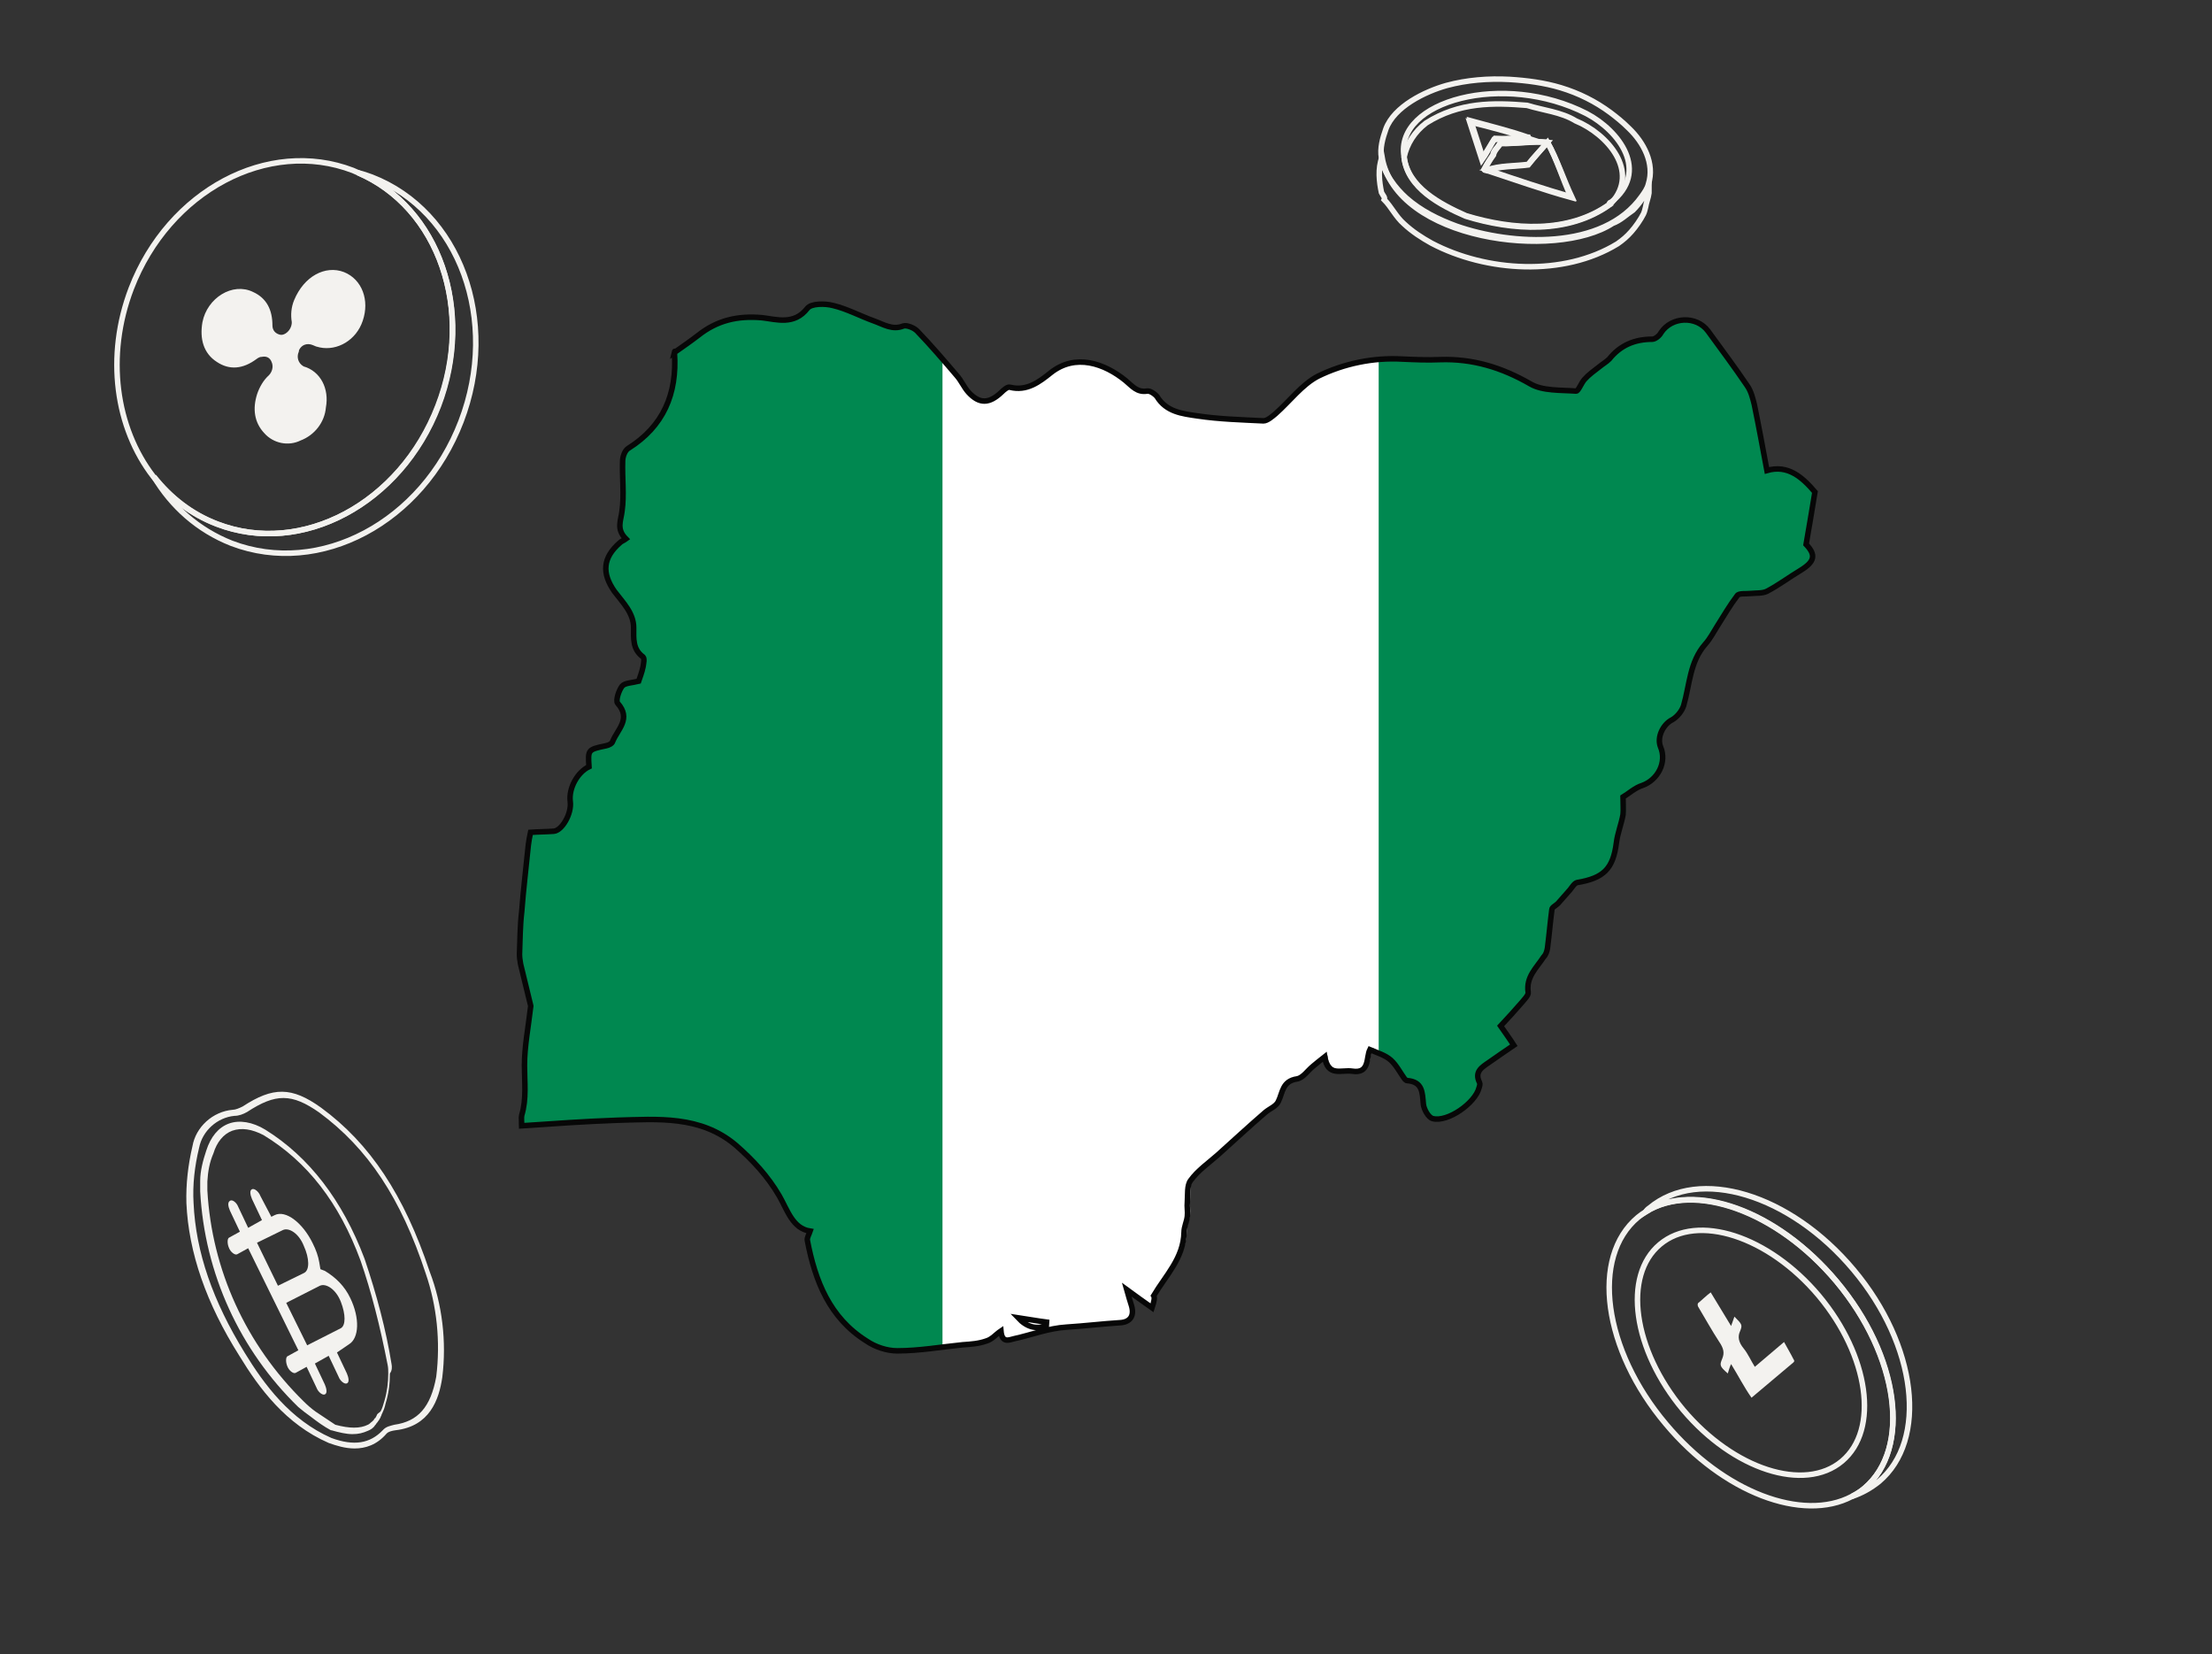 <?xml version="1.0" encoding="UTF-8"?>
<svg xmlns="http://www.w3.org/2000/svg" xmlns:xlink="http://www.w3.org/1999/xlink" version="1.1" id="Layer_1" x="0px" y="0px" viewBox="0 0 401.1 299.9" style="enable-background:new 0 0 401.1 299.9;" xml:space="preserve">
<rect x="0" y="0" width="401.1" height="299.9" fill="#333333" stroke="none"/>
<style type="text/css">
	.st0{fill:#F3F2EF;}
	.st1{fill:none;stroke:#F3F2EF;stroke-miterlimit:10;}
	.st2{fill:#FFFFFF;}
	.st3{fill:#008850;}
	.st4{fill:none;stroke:#070707;stroke-miterlimit:10;}
</style>
<g>
	<path class="st0" d="M71,247.3c-1-6.2-2.7-12.6-4.9-19.1c-4-10.6-10.1-18.5-18-23.4c-2.3-1.4-4.7-1.8-6.6-1.1   c-1.9,0.7-3.3,2.4-4.1,4.9c-0.6,1.8-1.1,3.7-1.1,5.5c0,0.6,0,1.3,0,1.9c0.8,14.9,7.2,28.8,17.8,39.1c0.7,0.6,1.5,1.2,2.2,1.7   c1.3,1,2.4,1.8,3.7,2.5l0,0l0,0l0,0h0.1l0,0c1.4,0.4,2.7,0.7,3.8,0.7c1.1,0,1.9-0.2,2.8-0.6c0.5-0.2,1-0.5,1.3-1l0,0   c0.1-0.1,0.2-0.2,0.3-0.4c0.1-0.1,0.2-0.2,0.3-0.4l0.1-0.1c0.1-0.2,0.2-0.4,0.3-0.5c0,0,0,0,0-0.1c0.1-0.2,0.2-0.3,0.2-0.5   c0.1-0.1,0.1-0.2,0.2-0.4l0,0c0.2-0.4,0.4-1,0.5-1.5c0.6-1.9,0.8-3.7,0.8-5.5C71.1,248.5,71.1,247.8,71,247.3z M68.4,256.4   C68.4,256.4,68.4,256.5,68.4,256.4c-0.1,0.3-0.2,0.4-0.3,0.6c0,0,0,0.1-0.1,0.1c-0.1,0.1-0.2,0.2-0.2,0.3c-0.1,0.1-0.2,0.2-0.3,0.3   l0,0c-0.3,0.2-0.5,0.5-0.8,0.6c-1.4,0.7-3.3,0.7-5.9,0c-1.2-0.8-2.4-1.6-3.6-2.4c-0.7-0.5-1.5-1.2-2.1-1.8   c-10.5-10.3-16.7-23.9-17.5-38.3c0-0.5,0-1.1,0-1.6c0.1-1.8,0.4-3.5,1.1-5.1c0.6-2,1.8-3.5,3.4-4.1c1.7-0.6,3.6-0.3,5.7,0.8   c7.9,4.8,13.7,12.2,17.6,22.8c1.9,5.5,3.5,11.7,4.9,18.9c0.1,0.5,0.1,1,0.1,1.5c0,1.6-0.2,3.3-0.7,5c-0.2,0.7-0.4,1.4-0.7,1.9   C68.6,256.2,68.5,256.3,68.4,256.4z"></path>
	<path class="st0" d="M77.9,230.5c-4.6-13.8-10.8-23.2-19.7-29.7c-5.3-3.8-8.7-3.8-14.2-0.2c-0.6,0.3-1.3,0.6-1.8,0.6   c-3.6,0.3-6.7,3.1-7.3,6.6c-0.8,3.4-1.2,6.9-1.1,10.3c0.4,9,3.6,18.2,9.6,27.7c3.6,5.9,8.4,12.4,16.2,15.8l0,0c1.4,0.5,3,1,4.7,1   c1.9,0,4-0.6,5.8-2.7c0.4-0.4,1-0.5,1.6-0.6c6.2-0.7,7.9-5.5,8.5-9.6C81,243.2,80.2,236.5,77.9,230.5z M79.1,249.6   c-1,5.5-3.3,8.1-7.6,8.7c-0.7,0.2-1.5,0.3-2.1,1c-2.3,2.4-5.2,2.9-9.3,1.4c-7.5-3.3-12.2-9.7-15.7-15.4c-5.8-9.4-8.9-18.3-9.3-27.2   c-0.2-3.3,0.2-6.7,1-10c0.6-3.1,3.3-5.5,6.4-5.8c0.8,0,1.6-0.3,2.3-0.7c5.2-3.4,8.1-3.4,13.1,0.1c8.8,6.5,14.8,15.5,19.3,29.2   C79.2,236.7,79.9,243.2,79.1,249.6z"></path>
	<path class="st0" d="M58.9,230.4l-0.8-0.3l-0.2-1.2c-0.2-1.2-0.6-2.3-1.2-3.5c-1.8-3.7-4.9-6.1-6.9-5.1l-0.6,0.3l-2-3.8   c-0.3-0.8-1.1-1.4-1.5-1.2c-0.5,0.2-0.3,1.1,0,1.8l1.8,3.8l-2.5,1.4l-1.8-3.8c-0.3-0.8-1.1-1.4-1.5-1.1c-0.5,0.3-0.3,1.1,0,1.8   l1.8,3.8l-2,1.1c-0.3,0.2-0.3,1.1,0,1.8c0.3,0.8,1.1,1.4,1.5,1.2l2-1.1l9.1,18.5l-2,1.1c-0.3,0.2-0.3,1.1,0,1.8   c0.3,0.8,1.1,1.4,1.5,1.2l2-1.1l1.8,3.8c0.3,0.8,1.1,1.4,1.5,1.2c0.5-0.2,0.3-1.1,0-1.8l-1.8-3.8l2.5-1.4l1.8,3.8   c0.3,0.8,1.1,1.4,1.5,1.2c0.5-0.2,0.3-1.1,0-1.8l-1.8-3.8l2.2-1.5c1.8-1.1,2-4.7,0.2-8.4C62.5,233.2,60.9,231.6,58.9,230.4z    M46.6,225.3l4.7-2.3c1.1-0.5,2.9,0.6,3.8,2.9c1,2.2,1.1,4.4,0,4.9l-4.7,2.3L46.6,225.3z M61.8,240.8l-6.1,3.1l-3.8-7.7l6.1-3.1   c1.1-0.5,2.9,0.6,3.8,2.9S62.7,240.3,61.8,240.8z"></path>
</g>
<g>
	<path class="st1" d="M333,232.3c11.4,13.5,13.6,30.3,5.1,37.5c-0.7,0.6-1.5,1.1-2.3,1.5c1.8-0.6,3.4-1.5,4.9-2.7   c8.9-7.5,6.9-24.7-4.6-38.4c-11.5-13.7-28-18.7-37-11.2c-0.3,0.2-0.5,0.4-0.7,0.7C307.2,214.1,322.2,219.4,333,232.3z"></path>
	<path class="st1" d="M302.1,258.2c10.4,12.4,24.8,17.8,33.7,13.1c0.8-0.4,1.6-0.9,2.3-1.5c8.5-7.2,6.2-23.9-5.1-37.5   c-10.8-12.8-25.8-18.1-34.6-12.6c-0.5,0.3-0.9,0.6-1.4,1C288.4,227.9,290.7,244.7,302.1,258.2z M301,225.6   c6.8-5.7,19.7-1.5,28.8,9.3c9.1,10.9,11,24.3,4.2,30c-6.8,5.7-19.7,1.5-28.8-9.3C296.1,244.7,294.2,231.3,301,225.6z"></path>
	<g>
		<path class="st0" d="M313.9,240.4l-3.7-6.1c-0.8,0.6-1.5,1.3-2.1,1.8c-0.4,0.2-0.3,0.7,0,1.1c1.2,2,2.3,4,3.6,6    c0.9,1.3,1,2.1,0.6,3.1c-0.5,1.2-0.5,1.4,1,2.7c0.2-0.6,0.3-1.1,0.6-1.7c1.3,2.1,2.3,4.1,3.7,6.1c2.6-2.2,5.1-4.3,7.6-6.4    c0.2-0.2,0.2-0.3,0-0.6c-0.5-1-1.1-2-1.7-3.1l-5.3,4.5c-0.7-1.1-1.2-2.3-2-3.3c-1-1.2-1.1-2.2-0.7-3.1c0.5-1.2,0.4-1.3-1-2.7    L313.9,240.4z"></path>
	</g>
</g>
<g>
	<path class="st1" d="M67.4,32.1c-0.8-0.3-1.7-0.6-2.5-0.8c14.7,6.3,21.2,25,14.6,42.3C72.7,91.3,54.7,100.9,39.4,95   c-4.7-1.8-8.5-4.8-11.5-8.6c3.2,5.4,8,9.7,14.1,12.1c16,6.1,34.6-3.8,41.6-22.1S83.4,38.3,67.4,32.1z"></path>
	<path class="st1" d="M64.9,31.3c-0.3-0.1-0.6-0.3-0.9-0.4C48.6,25,30.6,34.6,23.8,52.3c-4.7,12.3-2.8,25.3,4,34.1   c3,3.8,6.8,6.8,11.5,8.6c15.4,5.9,33.3-3.7,40.1-21.4C86.1,56.3,79.6,37.6,64.9,31.3z M65.3,58c-1.1,3.3-4.3,5.1-7.2,4.5   c-0.5-0.1-0.8-0.2-1.2-0.4c-1.2-0.5-2.5-0.1-3.1,1.1c0,0.1-0.1,0.2-0.1,0.4c-0.5,1.2-0.1,2.5,1,3.2c0.1,0,0.1,0.1,0.2,0.1   c2.8,0.8,4.3,3.7,3.7,6.9c-0.2,2.5-1.9,4.7-4.3,5.6c-2,1-4.5,0.5-6-1.2c-1.7-1.8-2-4.1-1.2-6.6c0.4-1.2,1.1-2.4,2-3.2   c0.7-0.7,1.1-1.9,0.6-3c-0.4-1-1.3-1.4-2.3-1.2c-0.4,0-0.8,0.2-1.2,0.5c-2.3,1.7-4.5,1.9-6.6,0.5c-2.2-1.4-2.9-3.8-2.4-6.7   c0.8-4.1,5.1-6.8,8.5-5.1c2.2,1,3.2,2.9,3.2,5.6c0,1.2,0.8,2,1.9,2.2c0.1,0,0.2,0,0.4,0c1.3-0.2,2.3-1.6,2.2-2.9   c-0.2-1.2-0.1-2.5,0.4-3.7c1.7-4.1,5.3-6,8.4-4.8C65.2,51,66.5,54.5,65.3,58z"></path>
	<path class="st0" d="M62.2,49.9c-3.1-1.2-6.7,0.7-8.4,4.8c-0.5,1.2-0.6,2.5-0.4,3.7c0.1,1.3-0.8,2.6-2.2,2.9c-0.1,0-0.2,0-0.4,0   c-1.1-0.1-1.9-1-1.9-2.2c0-2.8-1.1-4.7-3.2-5.6c-3.3-1.7-7.7,1.1-8.5,5.1c-0.5,2.9,0.2,5.3,2.4,6.7c2,1.4,4.3,1.2,6.6-0.5   c0.4-0.2,0.8-0.5,1.2-0.5c1-0.2,1.9,0.2,2.3,1.2c0.5,1.1,0.1,2.3-0.6,3c-1,0.8-1.7,2-2,3.2c-0.8,2.5-0.5,4.8,1.2,6.6   c1.4,1.7,3.9,2.2,6,1.2c2.4-1,4.1-3.1,4.3-5.6c0.6-3.2-1-6.1-3.7-6.9c-0.1,0-0.1-0.1-0.2-0.1c-1.1-0.7-1.4-2-1-3.2   c0-0.1,0.1-0.2,0.1-0.4c0.6-1.2,1.9-1.6,3.1-1.1c0.4,0.1,0.7,0.2,1.2,0.4c2.9,0.6,6.1-1.2,7.2-4.5C66.5,54.5,65.2,51,62.2,49.9z"></path>
</g>
<g>
	<g>
		<path class="st1" d="M292,20.4c1.2,0.9,2.3,1.8,3.4,2.9c2.6,2.5,4.7,6.3,3.5,10.1c-0.2,0.8-0.7,1.5-1.2,2.2    c-7,9.9-23.6,8.9-33.6,5.4c-3.3-1.2-6.5-2.8-9.1-5.1c-2-1.8-4.1-4.5-4.5-7.3c-0.3-1.7,0.2-3.5,0.8-5.2c1.5-4.1,7.1-6.8,11-7.9    c3.7-1,7.6-1.3,11.4-1.1c3.2,0.2,6.3,0.6,9.3,1.5C286.3,16.9,289.3,18.4,292,20.4z M292.1,36.7c7.1-5.6,1.5-13-4.4-16.1    c-15-7.7-34.8-2.3-33.1,7.8c0.6,5.5,6.5,8.6,11.2,10.7c8.5,2.6,18.6,3.3,26.1-2.1L292.1,36.7z"></path>
	</g>
	<g>
		<path class="st1" d="M291.9,37.1c-7.5,5.4-17.7,4.7-26.1,2.1c-4.6-2-10.6-5.1-11.2-10.7c0.5-2.4,1.9-4.6,4-6.2    c6-3.8,12.2-3.7,18.3-3.2c2.9,0.9,6.2,1.2,8.8,2.8c5.8,2.4,11.7,9.2,6.5,14.9C292,36.6,291.7,36.8,291.9,37.1z M277.1,24.9    C277.2,25.2,277.2,24.7,277.1,24.9c-3.4-1.2-6.8-2-10.4-3l2.2,6.8c0.8-1.1,1.4-2.5,2.2-3.6C273,25.2,274.9,25.1,277.1,24.9    L277.1,24.9z M280.6,25.8c-2.6-0.2-5.7,0.3-8.6,0.2c-0.5,0.8-1.2,1.3-1.3,2.1c-0.6,0.9-1.1,1.6-1.6,2.6c0.1,0.3,0.3,0,0.5,0.2    c4.9,1.6,10.2,3.5,15.3,4.9C283.4,32.6,282.3,28.8,280.6,25.8L280.6,25.8z"></path>
	</g>
	<g>
		<path class="st1" d="M299,35c-0.1,0.8-0.5,1.8-0.6,2.5c-0.1,0.4-0.2,0.9-0.4,1.3c-0.5,1-1.4,2.3-2.2,3.2c-0.8,0.9-1.5,1.5-2.5,2.2    c-9.8,6-23.8,5.1-33.7-0.1c-1.8-1-3.5-2.1-5-3.5c-1.5-1.3-2.3-3.1-3.6-4.4c0.2-0.4-0.2-0.7-0.5-1.3c-0.4-1.9-0.7-4.3,0.1-6.4    c2.6,15.1,31.5,18.7,41.8,12c1.4-0.5,2.5-1.6,3.7-2.4c1.2-1.2,2.1-2.6,2.9-4.1C299,34.2,299,34.5,299,35z"></path>
	</g>
	<g>
		<path class="st0" d="M291.9,37.1c-0.1,0-0.1-0.2-0.1-0.3c0-0.1,0.2-0.1,0.3-0.1l0,0L291.9,37.1z"></path>
	</g>
	<g>
		<path class="st1" d="M280.6,25.8c1.7,3,2.9,6.7,4.4,9.9c-5-1.4-10.3-3.2-15.3-4.9c2.1-0.8,5.1-0.7,7.4-1    C278.1,28.5,279.4,27.2,280.6,25.8z"></path>
	</g>
	<g>
		<path class="st1" d="M280.6,25.8c-1.2,1.4-2.3,2.6-3.5,4.1c-2.3,0.3-5.2,0.2-7.4,1c-0.1-0.1-0.4,0.1-0.5-0.2    c0.5-0.9,1-1.8,1.6-2.6c0.2-0.9,0.9-1.4,1.3-2.1C274.8,26.1,277.9,25.5,280.6,25.8z"></path>
	</g>
	<g>
		<path class="st1" d="M276.9,25l-6,0.3c-0.6,1-1.4,2.3-2.2,3.6l-2.2-6.8C270.1,23,273.6,23.9,276.9,25z"></path>
	</g>
</g>
<path class="st2" d="M189.7,240.4c0-0.2,0.1-0.5,0.1-0.7c-1.6-0.3-3.2-0.5-5.2-0.8C186.2,240.6,187.8,241,189.7,240.4z"></path>
<path class="st3" d="M166.6,59.9c-0.6-0.6-1.9-1.1-2.5-0.9c-2,0.8-3.6-0.3-5.3-0.9c-2.5-0.9-4.9-2.2-7.4-2.8c-1.5-0.4-4-0.4-4.7,0.5  c-2.4,3-5.6,1.9-8.2,1.7c-4.5-0.4-8.2,0.5-11.6,3.2c-1.3,1-2.6,1.9-4.3,3.1c0.1-0.3,0-0.1,0,0.1c0.5,7.4-2,13.2-8.4,17.3  c-0.6,0.4-1,1.5-1,2.3c-0.1,3,0.4,6.1-0.1,9c-0.3,1.8-1.2,3.3,0.7,5.1c-0.5,0.3-0.9,0.4-1.1,0.7c-3.1,2.7-3.4,5.5-1,8.8  c1.5,2,3.5,3.9,3.5,6.6c0,2-0.2,3.9,1.7,5.3c0.3,0.2,0.1,1.2,0,1.8c-0.2,1-0.6,2-0.8,2.6c-1.2,0.3-2.5,0.3-3,0.9  c-0.6,0.8-1.2,2.6-0.8,3.1c2.5,2.8,0,4.7-0.9,6.9c-0.1,0.4-0.8,0.7-1.2,0.8c-3.3,0.8-3.3,0.7-3.1,3.8c-2.2,1.1-3.7,3.9-3.4,6.3  c0.3,2.2-1.5,5.3-3,5.4c-1.4,0.1-2.8,0.1-4.2,0.2c-0.2,1-0.3,1.6-0.4,2.3c-0.4,4-0.9,8-1.2,12.1c-0.2,2.6-0.3,5.2-0.4,7.7  c0,0.6,0.1,1.2,0.2,1.8c0.6,2.5,1.2,5,1.8,7.4c0,0.1,0,0.3,0,0.5c-0.4,3.5-1.1,7-1.1,10.5c0,3,0.4,6-0.5,9c-0.2,0.5,0,1.2,0,1.9  c5.9-0.3,11.6-0.8,17.2-1c7.5-0.2,15.1-0.9,21.6,4.5c3.1,2.7,5.8,5.6,7.9,9.2c1.5,2.6,2.4,5.9,5.6,6.4c-0.2,0.7-0.6,1.2-0.5,1.7  c1.4,7.4,4,14.1,10.7,18.2c1.6,1,3.7,1.8,5.6,1.8c2.7,0,5.4-0.3,8.1-0.7V64.7C169.5,63.1,168.1,61.5,166.6,59.9z"></path>
<path class="st2" d="M231.6,74.9c-0.6,0.6-1.5,1.4-2.2,1.3c-4-0.1-8.1-0.3-12-0.9c-2.6-0.4-5.6-0.7-7.3-3.5c-0.3-0.5-1.2-1.1-1.8-1  c-1.9,0.3-2.8-1-3.9-1.9c-3.7-3-9.1-4.9-13.6-1.4c-2.1,1.6-4.3,3.4-7.4,2.6c-0.4-0.1-1.1,0.5-1.5,0.9c-2.1,2.1-3.9,2.2-6,0  c-0.8-0.9-1.3-2.1-2.1-3c-0.9-1.1-1.9-2.2-2.9-3.3v179.4c1.3-0.2,2.5-0.3,3.8-0.4c1.4-0.2,2.9-0.3,4.3-0.7c1-0.3,1.7-1.2,2.6-1.8  c0.2,2.3,1.5,1.6,2.4,1.4c3.2-0.7,6.2-1.9,9.5-2.1c3.2-0.2,6.5-0.6,9.7-0.8c1.8-0.1,2.6-1.1,2.1-3c-0.3-1-0.6-1.9-0.9-3  c1.5,1.1,2.9,2.1,4.6,3.3c0.4-1.2,0.4-1.9,0.7-2.4c2.2-3.6,5.4-6.8,5.5-11.5c0-1,0.5-1.9,0.6-2.9c0.1-0.8-0.1-1.7,0-2.6  c0.1-1.3-0.1-3,0.6-3.9c1.3-1.7,3.3-3.1,4.9-4.6c2.9-2.6,5.7-5.1,8.6-7.7c0.8-0.7,2-1.1,2.4-2c0.8-1.7,0.8-3.8,3.4-4.1  c1-0.1,1.9-1.5,2.9-2.3c0.6-0.5,1.3-1,2.1-1.7c0.5,3.7,3.1,2.4,5,2.6c3.3,0.4,2.5-2.6,3.2-3.9c0.4,0.2,0.8,0.4,1.2,0.5V65.1  c-3.8,0.3-7.5,1.3-10.8,3C236.3,69.6,234.1,72.6,231.6,74.9z M189.7,240.4c-1.8,0.6-3.4,0.2-5.1-1.5c2,0.3,3.6,0.6,5.2,0.8  C189.8,239.9,189.7,240.2,189.7,240.4z"></path>
<path class="st3" d="M320.6,85.3c-0.8-4.3-1.5-8.1-2.3-12c-0.3-1.2-0.6-2.4-1.3-3.4c-2.3-3.4-4.7-6.6-7.1-9.9  c-2.1-2.8-6.6-2.6-8.5,0.3c-0.3,0.5-1.1,1.2-1.6,1.2c-3.2,0-5.8,1-7.8,3.6c-0.5,0.6-1.2,0.9-1.8,1.4c-0.9,0.8-1.9,1.5-2.7,2.3  c-0.6,0.6-1.1,2.1-1.5,2.1c-2.8-0.2-6,0-8.3-1.3c-5.1-3.1-10.5-4.6-16.4-4.4c-2.3,0.1-4.5,0-6.8-0.1c-1.5-0.1-3,0-4.5,0.1v125.6  c1,0.4,1.9,0.8,2.6,1.4c1,0.9,1.7,2.2,2.5,3.4c0.1,0.1,0.2,0.3,0.4,0.3c2.8,0.2,2.8,2.2,3,4.3c0.1,1,0.9,2.4,1.7,2.6  c2.7,0.7,7.7-2.8,8.4-5.6c0.1-0.3,0.2-0.7,0.1-0.9c-1-2,0.4-2.8,1.7-3.7c1.4-1,2.9-2,4.5-3.1c-0.8-1.1-1.6-2.3-2.4-3.5  c1.3-1.5,2.6-2.8,3.8-4.2c0.5-0.6,1.3-1.3,1.2-1.9c-0.5-2.8,1.4-4.5,2.8-6.4c0.3-0.5,0.6-1.1,0.7-1.6c0.3-2.3,0.4-4.7,0.8-7  c0.1-0.4,0.8-0.7,1.1-1.1c0.8-0.8,1.5-1.7,2.2-2.5c0.4-0.4,0.8-1.2,1.3-1.3c4.8-0.8,6.5-2.5,7.1-7.2c0.2-1.7,0.9-3.4,1.2-5.1  c0.2-0.9,0-1.9,0-3.2c1-0.6,2.2-1.6,3.5-2.1c2.8-0.9,4.5-4.2,3.3-7c-0.8-1.8,0.4-4.1,2.1-4.9c0.9-0.4,1.8-1.6,2.1-2.6  c1.1-3.8,1.1-7.9,3.9-11.1c0.9-1,1.5-2.2,2.2-3.3c1.2-1.8,2.2-3.8,3.6-5.5c0.4-0.5,1.6-0.3,2.4-0.4c1-0.1,2.1,0.1,3-0.4  c2.1-1.1,4-2.6,6.1-3.8c2.6-1.6,2.8-2.8,1-4.7c0.6-3.4,1.1-6.6,1.6-9.5C327,86.5,324.4,84.2,320.6,85.3z"></path>
<path class="st4" d="M208.9,237.1c-1.7-1.2-3.1-2.2-4.6-3.3c0.3,1.1,0.6,2,0.9,3c0.5,1.8-0.3,2.9-2.1,3c-3.2,0.2-6.5,0.6-9.7,0.8  c-3.3,0.2-6.3,1.4-9.5,2.1c-0.9,0.2-2.2,0.9-2.4-1.4c-0.9,0.6-1.6,1.5-2.6,1.8c-1.4,0.5-2.8,0.6-4.3,0.7c-4,0.4-7.9,1.1-11.9,1.1  c-1.9,0-4-0.7-5.6-1.8c-6.7-4.2-9.3-10.9-10.7-18.2c-0.1-0.5,0.3-1.1,0.5-1.7c-3.2-0.5-4.1-3.8-5.6-6.4c-2.1-3.6-4.8-6.5-7.9-9.2  c-6.4-5.4-14.1-4.7-21.6-4.5c-5.6,0.2-11.3,0.6-17.2,1c0-0.8-0.1-1.4,0-1.9c0.9-3,0.5-6,0.5-9c0-3.5,0.7-7,1.1-10.5  c0-0.2,0.1-0.3,0-0.5c-0.6-2.5-1.2-5-1.8-7.4c-0.1-0.6-0.2-1.2-0.2-1.8c0.1-2.6,0.1-5.2,0.4-7.7c0.3-4,0.8-8.1,1.2-12.1  c0.1-0.7,0.2-1.4,0.4-2.3c1.4-0.1,2.8-0.1,4.2-0.2c1.5-0.1,3.3-3.2,3-5.4c-0.3-2.4,1.3-5.3,3.4-6.3c-0.2-3.1-0.2-3.1,3.1-3.8  c0.5-0.1,1.1-0.4,1.2-0.8c0.9-2.2,3.4-4.1,0.9-6.9c-0.4-0.5,0.2-2.3,0.8-3.1c0.5-0.6,1.8-0.6,3-0.9c0.2-0.6,0.6-1.6,0.8-2.6  c0.1-0.6,0.3-1.5,0-1.8c-1.9-1.4-1.7-3.3-1.7-5.3c0-2.7-2-4.6-3.5-6.6c-2.3-3.3-2.1-6.1,1-8.8c0.3-0.3,0.7-0.4,1.1-0.7  c-1.8-1.8-0.9-3.3-0.7-5.1c0.4-2.9,0-6,0.1-9c0-0.8,0.4-1.9,1-2.3c6.4-4,8.9-9.9,8.4-17.3c0-0.2,0.1-0.5,0-0.1  c1.7-1.2,3-2.1,4.3-3.1c3.4-2.7,7.1-3.6,11.6-3.2c2.6,0.3,5.8,1.4,8.2-1.7c0.7-0.9,3.2-0.9,4.7-0.5c2.5,0.6,4.9,1.9,7.4,2.8  c1.7,0.6,3.3,1.7,5.3,0.9c0.6-0.2,1.9,0.3,2.5,0.9c2.5,2.6,4.9,5.4,7.2,8.1c0.8,0.9,1.3,2.1,2.1,3c2,2.2,3.8,2.1,6,0  c0.4-0.4,1.1-1,1.5-0.9c3.1,0.8,5.4-1,7.4-2.6c4.5-3.6,9.8-1.7,13.6,1.4c1.2,1,2.1,2.2,3.9,1.9c0.5-0.1,1.4,0.5,1.8,1  c1.7,2.8,4.6,3.1,7.3,3.5c4,0.6,8,0.7,12,0.9c0.7,0,1.6-0.8,2.2-1.3c2.6-2.3,4.8-5.3,7.7-6.8c4.7-2.3,10-3.4,15.3-3.1  c2.3,0.1,4.5,0.2,6.8,0.1c5.9-0.2,11.2,1.4,16.4,4.4c2.2,1.3,5.5,1.1,8.3,1.3c0.4,0,0.9-1.4,1.5-2.1c0.8-0.9,1.8-1.6,2.7-2.3  c0.6-0.5,1.3-0.9,1.8-1.4c2-2.5,4.6-3.6,7.8-3.6c0.5,0,1.3-0.6,1.6-1.2c1.9-2.9,6.4-3.1,8.5-0.3c2.4,3.3,4.8,6.5,7.1,9.9  c0.7,1,1,2.2,1.3,3.4c0.8,3.9,1.5,7.7,2.3,12c3.8-1.1,6.4,1.2,8.7,3.9c-0.5,3-1,6.1-1.6,9.5c1.8,1.9,1.6,3.1-1,4.7  c-2,1.2-4,2.7-6.1,3.8c-0.8,0.4-2,0.3-3,0.4c-0.8,0.1-2.1-0.1-2.4,0.4c-1.3,1.7-2.4,3.6-3.6,5.5c-0.7,1.1-1.3,2.3-2.2,3.3  c-2.8,3.2-2.8,7.3-3.9,11.1c-0.3,1-1.2,2.1-2.1,2.6c-1.6,0.8-2.8,3.1-2.1,4.9c1.2,2.8-0.5,6-3.3,7c-1.3,0.4-2.5,1.5-3.5,2.1  c0,1.3,0.1,2.3,0,3.2c-0.3,1.7-1,3.4-1.2,5.1c-0.6,4.7-2.3,6.4-7.1,7.2c-0.5,0.1-0.9,0.8-1.3,1.3c-0.7,0.8-1.5,1.7-2.2,2.5  c-0.4,0.4-1.1,0.7-1.1,1.1c-0.3,2.3-0.5,4.7-0.8,7c-0.1,0.6-0.3,1.2-0.7,1.6c-1.3,2-3.2,3.6-2.8,6.4c0.1,0.5-0.7,1.3-1.2,1.9  c-1.2,1.4-2.5,2.8-3.8,4.2c0.9,1.3,1.7,2.4,2.4,3.5c-1.6,1.1-3.1,2.1-4.5,3.1c-1.3,0.9-2.7,1.7-1.7,3.7c0.1,0.2,0,0.6-0.1,0.9  c-0.7,2.8-5.7,6.3-8.4,5.6c-0.8-0.2-1.6-1.7-1.7-2.6c-0.2-2.1-0.1-4.1-3-4.3c-0.1,0-0.3-0.2-0.4-0.3c-0.8-1.1-1.5-2.5-2.5-3.4  c-1-0.9-2.4-1.3-3.8-1.9c-0.7,1.4,0,4.4-3.2,3.9c-1.9-0.3-4.5,1.1-5-2.6c-0.9,0.7-1.5,1.2-2.1,1.7c-1,0.8-1.8,2.1-2.9,2.3  c-2.7,0.4-2.6,2.5-3.4,4.1c-0.4,0.9-1.6,1.3-2.4,2c-2.9,2.5-5.7,5.1-8.6,7.7c-1.7,1.5-3.6,2.8-4.9,4.6c-0.7,0.9-0.5,2.6-0.6,3.9  c-0.1,0.9,0.1,1.7,0,2.6c-0.1,1-0.6,1.9-0.6,2.9c-0.1,4.7-3.3,7.8-5.5,11.5C209.4,235.2,209.3,235.9,208.9,237.1z M184.6,238.9  c1.6,1.7,3.2,2.1,5.1,1.5c0-0.2,0.1-0.5,0.1-0.7C188.2,239.5,186.6,239.2,184.6,238.9z"></path>
</svg>
